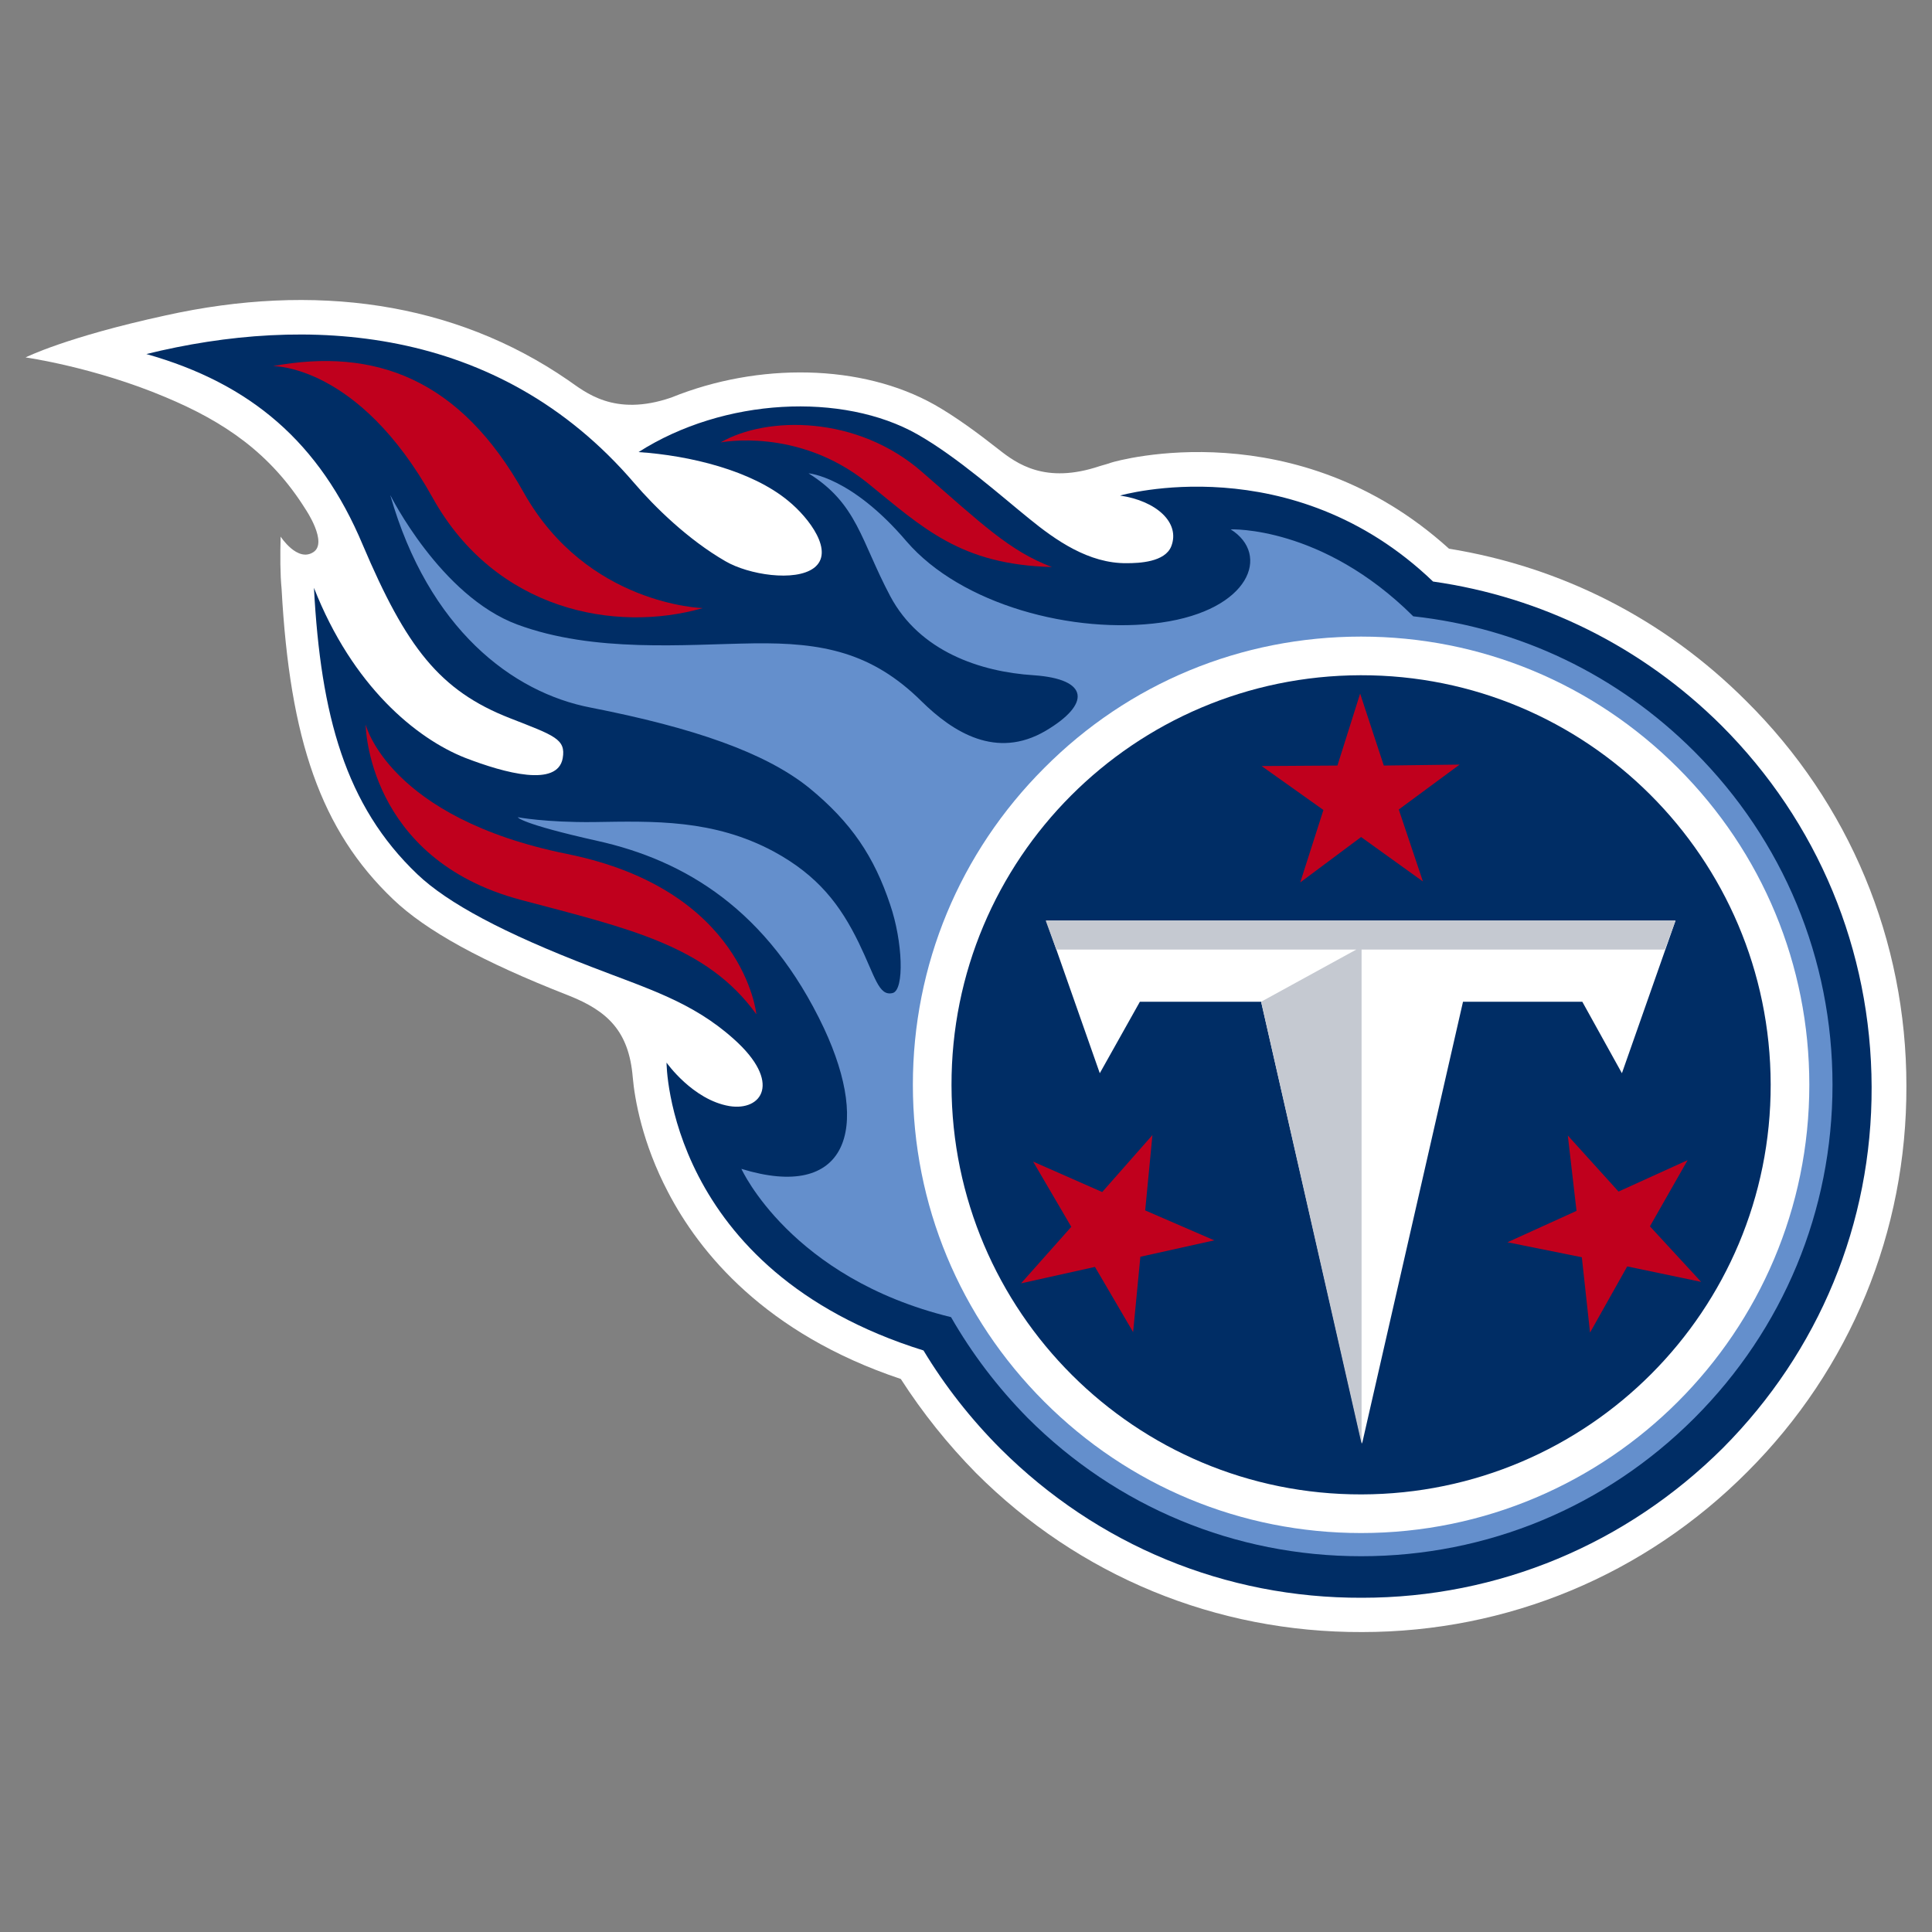 <?xml version="1.0" encoding="utf-8"?>
<!-- Generator: Adobe Illustrator 18.1.1, SVG Export Plug-In . SVG Version: 6.00 Build 0)  -->
<!DOCTYPE svg PUBLIC "-//W3C//DTD SVG 1.1//EN" "http://www.w3.org/Graphics/SVG/1.1/DTD/svg11.dtd">
<svg version="1.1" id="Layer_1" xmlns="http://www.w3.org/2000/svg" xmlns:xlink="http://www.w3.org/1999/xlink" x="0px" y="0px"
	 viewBox="0 0 400 400" enable-background="new 0 0 400 400" xml:space="preserve">
<rect x="0" y="0" width="400" height="400" fill="#808080" stroke="none"/>
<g>
	<path fill="#FFFFFF" d="M131,223c0.4,4.6,2,13.7,7.3,23.8c6.5,12.5,20.1,29.3,48.2,38.7c4.5,7,9.7,13.5,15.6,19.5
		c21.3,21.3,49.7,33,79.9,32.9c30.1,0,58.5-11.8,79.8-33.2c21.3-21.3,33-49.7,32.9-79.9c0-30.1-11.8-58.5-33.2-79.7
		c-16.9-16.9-38.1-27.7-61.5-31.5C268.4,85,231.5,95.3,230,95.8c-0.5,0.2-1.3,0.4-2.3,0.7c-11.3,3.8-17.2-0.5-21-3.5
		c-4.2-3.3-8.8-6.7-13.2-9.2c-15.1-8.5-36.5-8.8-54.5-1.5c-11.9,4.1-17.9-1.2-21.4-3.6C93.9,62.4,65,58.5,34.3,65.3
		C13.6,69.8,5.3,74,5.3,74s14.2,2,28.9,8.2c12.2,5.1,21.8,11.6,29.1,23.3c0,0,4.6,6.8,1.6,8.8c-3.3,2.2-6.8-3.2-6.8-3.2
		c-0.1,3.9-0.1,7.8,0.2,10.8c1.7,31.2,8.1,50,23.1,64.3c6.8,6.5,18.4,12.9,36.3,19.9C125.8,209.3,130.2,213.5,131,223z"/>
	<path fill="#002D65" d="M356.4,150.2c-16.4-16.3-37.2-26.6-59.7-29.8c-29.3-28.1-64.8-17.8-64.8-17.8c7.5,1.1,12.5,5.6,10.6,10.5
		c-1.3,3.3-6.7,3.5-9.2,3.5c-7.9,0.1-14.8-4.8-20.2-9.2c-5.7-4.6-14.9-12.8-23.2-17.5c-15.4-8.7-40-7.6-57.7,3.7
		c10.6,0.7,23.4,3.8,31,10.1c4.3,3.5,9.7,10.6,5.3,13.9c-3.9,2.9-13.5,1.4-18.3-1.4c-7.8-4.5-14.7-11.3-18.9-16.2
		C103,67,63.2,65.2,30.3,73.3c21.6,6.1,35.9,18.3,44.8,39.5C84.1,134,91,143,105.6,148.7c9.2,3.6,11.6,4.3,10.9,8.3
		c-1.1,6-11.9,3.1-20.2-0.1C86.2,152.9,73,142.1,65,121.7c1.4,26.4,6.5,45.1,21.4,59.3c6.3,6,17.9,12.2,36.1,19.2
		c11.6,4.5,20.8,7.2,29.4,14.9c10.1,9,5.8,15-0.9,13.9c-7.6-1.3-13-9-13-9s0,43,53.2,59.6c4.4,7.3,9.8,14.2,16,20.4
		c20,19.9,46.5,30.9,74.8,30.8c28.2,0,54.7-11.1,74.7-31c19.9-20,30.9-46.5,30.8-74.8C387.4,196.7,376.4,170.2,356.4,150.2z"/>
	<path fill="#648FCC" d="M350.8,155.6c-15.9-15.9-36.2-25.6-58.2-28c-18.9-18.8-37.8-18-37.8-18c8.3,5.2,4,16.7-14.4,19.3
		c-18.2,2.5-41.4-3.7-52.7-16.8C176.2,98.6,167.4,98,167.4,98c10.1,6.3,10.8,13.9,16.9,25.4c6.1,11.5,18.7,15.7,29.7,16.4
		c11.6,0.8,11.8,6,2.5,11.5c-10.2,6-19.2,0.3-25.7-6.1c-10.3-10.2-20.6-12.2-34.8-12c-14.2,0.2-33,2-48.9-3.9
		c-15.9-5.9-26.3-26.8-26.3-26.8c7.9,27.7,25.3,40.9,41.5,44c21.4,4.2,36.1,9.3,45.2,16.6c8.8,7.2,13.5,14.3,16.8,24.2
		c2.6,7.6,3,17.7,0.5,18.3c-2.9,0.7-3.6-3.4-7-10.4c-3.8-7.8-8.4-13.9-17.6-18.9c-12.5-6.7-24.8-6.3-37.3-6.1
		c-9.9,0.1-15.7-1-15.7-1s0.4,1.3,16.5,4.9c18,4,35.3,14.2,46.9,38.8c9.8,21,4.7,35.8-17.1,29.1c0,0,10.2,22.6,43.4,30.7
		c4.3,7.5,9.6,14.5,15.9,20.9c18.4,18.4,42.9,28.6,69,28.6c26.1,0,50.6-10.2,69-28.6c18.4-18.4,28.6-42.9,28.6-69
		C379.4,198.5,369.2,174,350.8,155.6z"/>
	<path fill="#FFFFFF" d="M281.8,131.8c24.8,0,48.1,9.7,65.6,27.2c17.5,17.5,27.2,40.8,27.2,65.6c0,51.2-41.6,92.8-92.8,92.8
		c-24.8,0-48.1-9.7-65.6-27.2c-17.5-17.5-27.2-40.8-27.2-65.6c0-24.8,9.7-48.1,27.2-65.6C233.7,141.4,257,131.8,281.8,131.8z"/>
	<g>
		<g>
			<g>
				<g>
					<g>
						<g>
							<path fill="#002D65" d="M281.9,309.4c-46.8,0.1-84.8-37.8-84.9-84.7c-0.1-46.8,37.8-84.8,84.7-84.9
								c46.8-0.1,84.8,37.8,84.9,84.7C366.7,271.3,328.8,309.3,281.9,309.4z"/>
						</g>
					</g>
				</g>
			</g>
		</g>
		<path fill="#FFFFFF" d="M261.1,207.4H236l-8.3,14.8l-11.1-31.6h130.3l-11.1,31.6l-8.2-14.8h-24.7l-20.9,91.5L261.1,207.4z"/>
		<polygon fill="#C5C9D1" points="346.9,190.6 216.5,190.6 218.7,196.6 280.8,196.6 261.1,207.4 281.9,298.9 281.9,196.6 
			344.7,196.6 		"/>
	</g>
	<path fill="#C0001D" d="M217.8,117.4c-18.9-0.5-26.6-8-38.3-17.5c-14.4-11.5-30.3-8.3-30.3-8.3c9.5-5.5,28.3-5.7,41.8,6.2
		C203.1,108.3,209,114.1,217.8,117.4z"/>
	<path fill="#C0001D" d="M56.5,75.8c0,0,17.7-0.4,33.1,27.3c13,23.3,37.8,28,55.9,22.8c0,0-23.9-0.6-37-23.8
		C95.3,78.4,77.6,71.9,56.5,75.8z"/>
	<g>
		<g>
			<path fill="#C0001D" d="M156.6,210c0,0-2.5-25.8-39.2-33.2c-37-7.5-41.7-26.8-41.7-26.8s0.2,27.8,32.1,36.3
				C130,192.2,146.3,195.7,156.6,210z"/>
		</g>
	</g>
	<g>
		<polygon fill="#C0001D" points="294.6,182.5 289.6,167.6 302.2,158.3 286.5,158.5 281.6,143.6 276.9,158.5 261.2,158.6 274,167.7 
			269.2,182.7 281.8,173.3 		"/>
		<polygon fill="#C0001D" points="238.6,235 228.2,246.8 213.9,240.5 221.8,254 211.4,265.7 226.7,262.3 234.6,275.8 236.1,260.2 
			251.4,256.8 237.1,250.6 		"/>
		<polygon fill="#C0001D" points="312.1,257.2 327.5,260.3 329.2,275.9 336.9,262.2 352.2,265.4 341.6,253.9 349.4,240.2 
			335.1,246.7 324.6,235.1 326.4,250.7 		"/>
	</g>
</g>
</svg>
